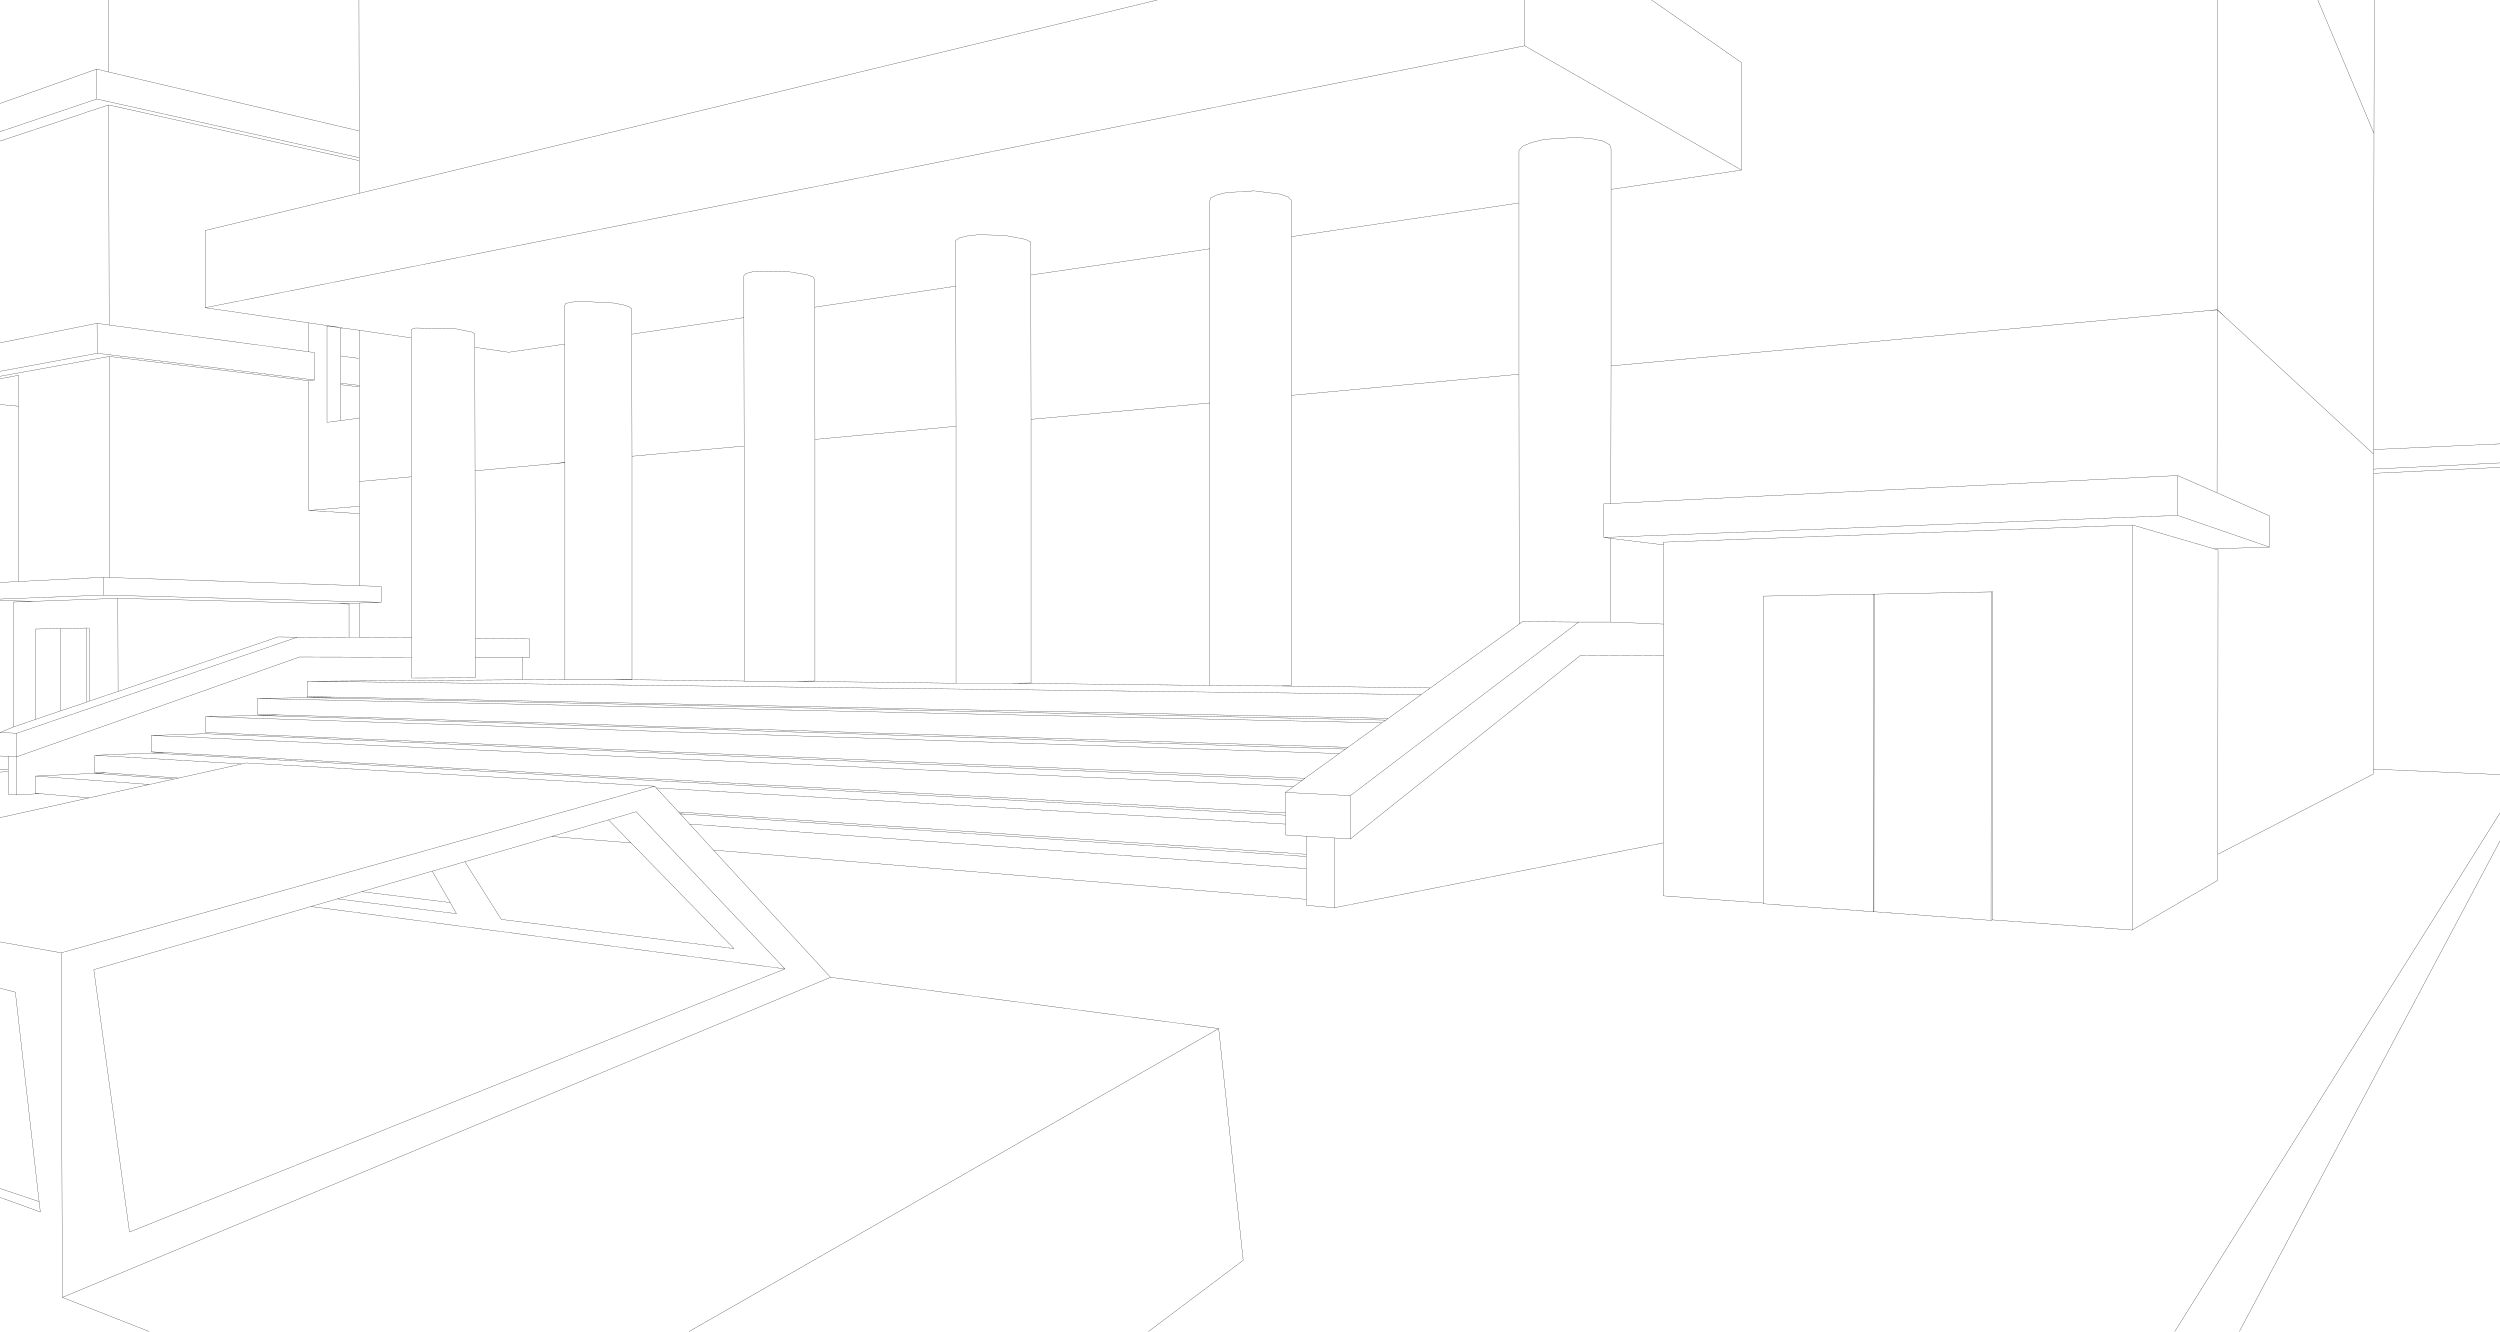 <?xml version="1.0" encoding="UTF-8" standalone="no"?>
<svg xmlns:xlink="http://www.w3.org/1999/xlink" height="268.95px" width="504.95px" xmlns="http://www.w3.org/2000/svg">
  <g transform="matrix(1.0, 0.0, 0.0, 1.0, -1.0, -1.0)">
    <path d="M469.15 1.0 L480.5 27.95 480.55 1.0 M448.75 63.6 L448.85 63.6 448.85 63.55 446.85 63.75 448.75 63.6 M448.9 1.0 L448.85 63.55 450.35 64.95 480.4 92.7 480.4 91.8 480.5 27.95 M450.35 64.95 L448.85 63.6 448.8 100.55 459.4 105.2 459.4 111.5 448.2 111.85 449.0 112.05 448.95 173.55 480.35 157.35 480.35 156.35 480.4 96.6 480.4 95.75 480.4 92.7 M334.6 1.0 L352.75 13.65 352.75 35.35 326.4 39.25 326.4 74.9 326.45 74.9 446.85 63.75 M352.75 35.35 L308.95 10.25 42.45 63.15 63.3 66.2 67.05 66.75 69.8 67.15 70.2 67.25 73.55 67.7 84.05 69.25 84.05 67.85 84.1 67.5 84.95 67.25 93.0 67.4 96.25 68.05 96.9 68.4 96.9 71.15 103.75 72.15 115.05 70.5 115.05 62.7 115.25 62.3 116.3 62.05 118.0 61.85 124.85 62.2 126.8 62.55 128.05 62.95 128.6 63.35 128.6 68.5 151.25 65.15 151.25 56.7 151.65 56.25 152.95 55.9 159.8 55.8 164.05 56.5 165.2 56.95 165.55 57.45 165.55 63.05 194.05 58.8 194.05 49.55 194.8 49.05 196.4 48.65 198.65 48.4 203.95 48.55 208.15 49.35 209.15 49.9 209.2 50.5 209.2 56.55 245.35 51.25 245.35 41.7 245.5 41.0 246.7 40.4 248.7 39.9 254.25 39.55 259.5 40.2 261.15 40.75 261.85 41.45 261.85 48.8 307.8 42.0 307.8 31.4 308.5 30.55 310.3 29.8 312.9 29.15 319.4 28.75 322.4 29.0 324.75 29.5 326.15 30.25 326.4 31.05 326.4 39.25 M379.55 121.0 L403.2 120.55 403.5 120.55 403.45 186.8 431.65 188.85 431.75 107.05 337.0 110.5 337.0 111.05 337.0 127.05 337.0 133.45 336.95 171.25 336.95 181.95 357.2 183.4 357.2 121.4 379.35 121.0 379.55 121.0 379.5 185.15 403.15 186.9 403.2 120.55 M324.95 102.75 L324.95 109.55 440.8 105.1 440.85 97.05 326.35 102.7 324.95 102.75 M324.95 109.55 L326.35 109.75 337.0 111.05 M326.35 109.75 L326.35 126.65 337.0 127.05 M379.5 185.15 L379.35 185.15 357.2 183.55 357.2 183.4 M403.45 186.8 L403.15 186.9 M379.35 185.15 L379.35 121.0 M448.95 173.55 L448.95 178.8 431.65 188.85 M440.8 105.1 L459.4 111.5 M431.75 107.05 L448.2 111.85 M326.35 102.7 L326.4 74.9 M448.8 100.55 L440.85 97.05 M505.95 170.85 L453.3 269.95 M440.25 269.95 L505.95 165.2 M480.35 156.35 L505.95 157.45 M480.4 95.75 L505.95 94.5 M505.95 95.4 L480.4 96.6 M505.95 90.65 L480.4 91.8 M308.95 1.0 L308.95 10.25 M209.2 56.55 L209.25 85.7 244.7 82.45 245.25 82.4 245.35 82.4 245.35 51.25 M261.85 48.8 L261.85 80.85 307.7 76.6 307.8 76.6 307.8 42.0 M165.55 63.05 L165.6 89.75 190.45 87.45 194.0 87.1 194.1 87.1 194.05 58.8 M194.1 87.1 L194.1 139.0 205.4 139.0 209.25 138.95 209.25 85.7 M307.85 127.05 L289.9 139.95 288.05 141.3 281.4 146.1 280.9 146.45 280.1 147.0 273.25 151.95 272.75 152.3 271.5 153.2 264.55 158.2 264.05 158.6 262.3 159.85 260.6 161.05 273.75 161.7 319.85 126.65 308.5 126.55 307.85 127.05 307.8 76.6 M289.9 139.95 L259.6 139.55 245.35 139.45 205.4 139.0 M261.85 80.85 L261.85 139.45 259.6 139.55 M260.6 161.05 L260.65 165.2 260.65 165.65 260.65 167.45 260.65 169.65 264.85 169.9 270.5 170.25 273.75 170.45 273.75 161.7 M264.85 173.55 L138.05 165.0 138.35 165.35 139.4 165.45 264.85 174.0 264.85 173.55 264.85 169.9 M139.4 165.45 L138.4 165.4 140.3 167.45 264.85 176.45 264.85 174.0 M140.3 167.45 L145.1 172.7 264.85 182.65 264.85 176.45 M336.95 171.25 L270.5 184.35 264.85 183.85 264.85 182.65 M270.5 170.25 L270.5 184.35 M273.75 170.45 L320.25 133.35 337.0 133.45 M151.25 65.15 L151.3 91.1 151.3 138.55 151.3 138.6 161.55 138.6 165.6 138.55 165.6 89.75 M245.35 139.45 L245.35 82.4 M115.1 94.45 L115.1 94.4 112.8 94.65 115.1 94.45 115.1 138.25 124.55 138.25 128.65 138.2 128.65 93.15 128.6 68.5 M96.9 71.15 L96.95 96.1 112.8 94.65 M115.1 94.4 L115.05 70.5 M73.55 67.7 L73.55 73.4 73.6 78.85 73.6 79.15 73.6 85.45 73.6 98.25 84.1 97.3 84.05 69.25 M128.65 93.15 L151.2 91.1 151.3 91.1 M42.45 63.15 L42.45 47.55 73.55 40.05 73.55 33.45 22.95 22.2 23.05 66.65 63.3 72.05 63.3 66.2 M22.95 1.0 L22.95 15.55 73.55 27.45 73.5 1.0 M22.95 15.55 L20.55 14.95 20.55 21.0 73.55 32.85 73.55 27.45 M73.55 33.45 L73.55 32.85 M20.55 21.0 L1.0 27.6 M1.0 21.9 L20.55 14.95 M1.0 29.5 L18.0 23.85 18.35 23.7 22.95 22.2 M1.0 76.0 L20.65 72.35 20.6 66.3 1.0 70.25 M1.0 82.7 L4.75 83.05 4.75 76.8 1.0 77.5 M1.0 77.0 L23.05 73.0 63.3 77.9 64.5 77.75 20.65 72.35 M23.05 66.65 L20.6 66.3 M67.05 66.75 L67.05 66.9 69.8 67.15 M70.2 67.25 L69.75 67.3 69.8 72.9 73.55 73.4 M63.3 72.05 L64.5 72.2 64.5 77.75 M73.6 78.85 L69.8 78.4 69.8 78.7 73.6 79.15 M69.8 78.7 L69.8 85.95 73.6 85.45 M69.8 85.95 L67.05 86.3 67.05 66.9 M69.8 72.9 L69.8 78.4 M73.6 103.25 L63.35 104.1 73.6 104.75 73.6 103.25 73.6 98.25 M73.6 119.3 L23.1 117.65 21.85 117.6 21.85 121.2 78.0 122.65 78.0 119.45 73.6 119.3 73.6 104.75 M1.0 122.3 L7.95 122.45 24.8 121.85 69.3 122.95 73.6 122.8 78.0 122.65 M24.8 121.85 L24.85 140.65 57.15 129.65 61.05 129.7 71.5 129.75 71.5 123.0 69.3 122.95 M264.55 158.2 L42.5 148.95 42.5 145.75 52.95 145.5 57.35 145.4 52.95 145.25 52.95 142.1 63.05 141.9 63.05 141.7 63.05 138.6 106.5 138.3 106.5 133.75 97.0 133.75 97.0 137.9 84.15 137.95 84.15 133.75 61.5 133.7 4.4 153.85 4.35 161.55 8.15 161.35 8.15 161.2 8.15 157.75 20.0 157.2 20.65 157.25 20.15 157.2 20.15 156.95 20.15 153.55 31.55 153.1 34.25 153.0 31.55 152.85 31.55 149.55 42.35 149.2 264.05 158.6 M63.05 141.9 L68.7 141.8 63.05 141.7 M84.15 133.75 L84.15 129.8 73.6 129.75 71.5 129.75 M73.6 129.75 L73.6 122.8 M1.0 153.7 L2.65 153.75 4.4 153.85 4.4 149.1 1.0 148.95 3.65 147.85 3.7 122.6 7.95 122.45 M1.0 118.65 L4.8 118.45 4.75 83.05 M18.5 127.85 L18.55 142.8 19.05 142.6 19.0 127.85 18.5 127.85 13.25 127.95 13.3 144.55 18.55 142.8 M13.3 144.55 L8.2 146.3 3.65 147.85 M13.25 127.95 L8.2 128.05 8.2 146.3 M21.85 117.6 L4.8 118.45 M21.85 121.2 L1.0 122.0 M24.85 140.65 L19.05 142.6 M20.65 157.25 L20.8 157.25 36.15 158.35 36.2 158.35 37.1 158.15 22.35 157.1 20.15 157.2 M8.15 157.75 L31.15 159.45 36.15 158.35 M1.0 156.95 L2.65 156.85 2.65 156.5 1.0 156.5 M2.65 153.75 L2.65 156.5 M8.15 161.35 L9.05 161.3 8.15 161.2 M4.35 161.55 L2.65 161.4 2.65 156.85 M1.0 166.15 L19.0 162.15 9.05 161.3 M31.15 269.95 L13.6 263.05 13.35 193.45 1.0 191.25 M22.35 157.1 L20.15 156.95 M19.0 162.15 L31.15 159.45 M63.8 184.1 L159.55 196.7 129.5 164.95 123.9 166.6 128.45 171.25 149.25 192.6 102.25 186.7 94.9 175.05 88.3 176.95 91.95 183.3 93.2 185.55 69.15 182.55 63.8 184.1 19.95 196.85 27.15 249.85 159.55 196.7 M91.95 183.3 L74.05 181.1 69.15 182.55 M13.35 193.45 L133.25 159.8 50.7 155.1 49.85 155.3 37.1 158.15 M61.05 129.7 L4.4 149.1 M49.85 155.3 L20.15 153.55 M151.3 138.55 L124.55 138.25 M106.5 133.75 L108.0 133.75 107.95 130.05 97.0 129.95 97.0 133.75 M115.1 138.25 L106.5 138.3 M128.45 171.25 L112.4 169.95 94.9 175.05 M138.05 165.0 L133.55 160.15 133.25 159.8 M138.35 165.35 L138.4 165.4 M123.9 166.6 L112.4 169.95 M88.3 176.95 L74.05 181.1 M63.35 104.1 L63.3 77.9 M23.05 73.0 L23.1 117.65 M84.15 129.8 L84.1 97.3 M97.0 129.95 L96.95 96.1 M1.0 241.05 L8.9 243.7 4.1 201.4 1.0 200.6 M1.0 242.85 L9.15 245.8 8.9 243.7 M232.95 269.95 L252.1 255.55 247.15 208.75 140.15 269.95 M247.15 208.75 L168.75 198.4 13.6 263.05 M145.1 172.7 L168.75 198.4 M63.05 138.6 L288.05 141.3 M52.95 142.1 L280.1 147.0 M57.35 145.4 L273.25 151.95 M52.95 145.5 L272.75 152.3 M271.5 153.2 L42.5 145.75 M234.75 1.0 L73.55 40.05 M260.65 167.45 L133.55 160.15 M260.65 165.65 L31.55 153.1 M31.55 149.55 L262.3 159.85 M260.65 165.2 L34.25 153.0 M194.1 139.0 L161.55 138.6 M68.7 141.8 L281.4 146.1 M280.9 146.45 L63.05 141.9 M326.35 126.65 L319.85 126.65" fill="none" stroke="#000000" stroke-linecap="round" stroke-linejoin="round" stroke-width="0.05"/>
  </g>
</svg>
